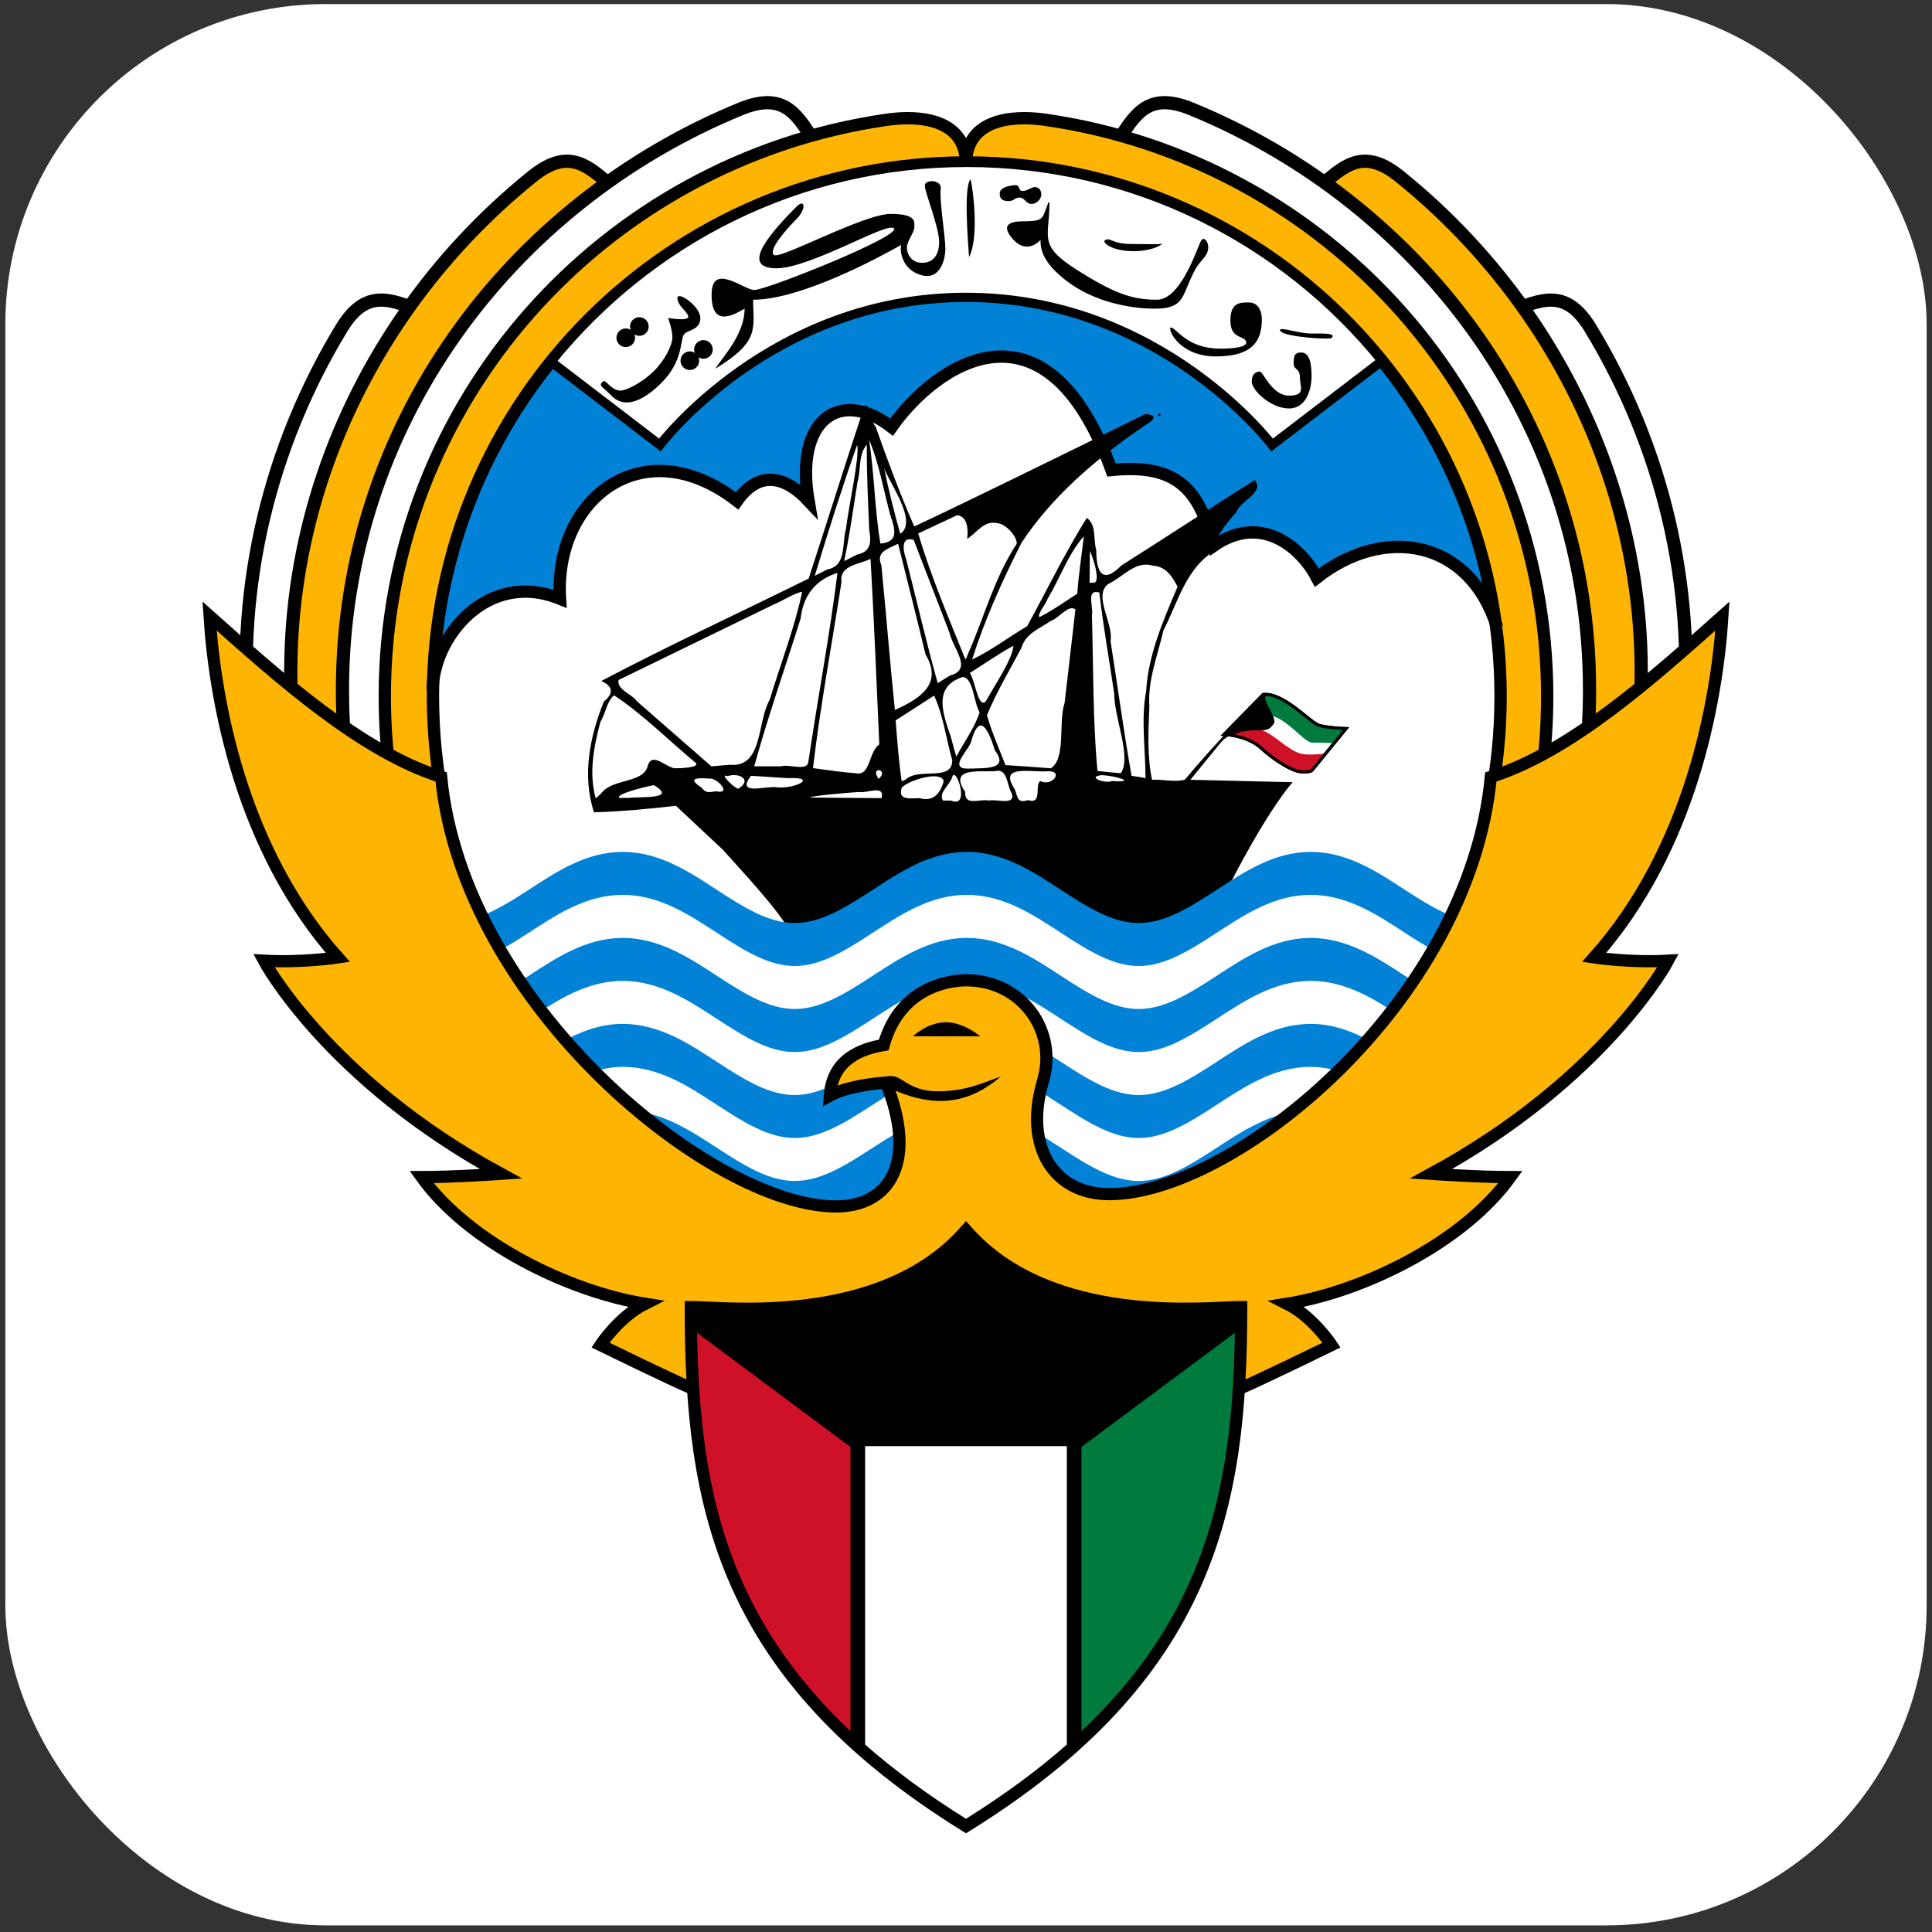 <svg width="181" height="181" viewBox="0 0 181 181" fill="none" xmlns="http://www.w3.org/2000/svg">
<rect x="0" y="0" width="181" height="181" fill="#333333" stroke="none"/>
<rect x="0.5" y="0.38" width="180" height="180" rx="30" fill="white"/>
<g clip-path="url(#clip0_521_740)">
<path d="M142.09 28.943C144.798 27.873 146.897 27.284 149.008 30.762C155.769 41.901 158.846 54.897 157.702 67.673L149.43 64.201" fill="white"/>
<path d="M142.09 28.943C144.798 27.873 146.897 27.284 149.008 30.762C155.769 41.901 158.846 54.897 157.702 67.673L149.43 64.201" stroke="black" stroke-width="1.236" stroke-linejoin="round"/>
<path d="M124.012 17.178C126.196 15.251 127.969 13.984 131.136 16.538C149.352 31.227 158.429 55.582 151.355 79.353L145.315 72.536" fill="#FEB402"/>
<path d="M124.012 17.178C126.196 15.251 127.969 13.984 131.136 16.538C149.352 31.227 158.429 55.582 151.355 79.353L145.315 72.536" stroke="black" stroke-width="1.236" stroke-linejoin="round"/>
<path d="M104.977 12.852C106.52 10.383 107.858 8.663 111.622 10.207C133.271 19.092 148.916 39.847 148.916 64.648C148.916 67.373 148.729 70.053 148.368 72.679L142.33 70.478" fill="white"/>
<path d="M104.977 12.852C106.52 10.383 107.858 8.663 111.622 10.207C133.271 19.092 148.916 39.847 148.916 64.648C148.916 67.373 148.729 70.053 148.368 72.679L142.33 70.478" stroke="black" stroke-width="1.236" stroke-linejoin="round"/>
<path d="M90.499 15.374C90.499 11.258 94.609 10.743 97.926 11.22C124.452 15.033 144.949 37.678 144.949 65.23C144.949 67.771 144.775 70.271 144.438 72.72L137.802 73.771" fill="#FEB402"/>
<path d="M90.499 15.374C90.499 11.258 94.609 10.743 97.926 11.22C124.452 15.033 144.949 37.678 144.949 65.23C144.949 67.771 144.775 70.271 144.438 72.72L137.802 73.771" stroke="black" stroke-width="1.153" stroke-linejoin="round"/>
<path d="M38.908 28.943C36.2 27.873 34.101 27.284 31.991 30.762C25.23 41.901 22.152 54.897 23.296 67.673L31.568 64.201" fill="white"/>
<path d="M38.908 28.943C36.2 27.873 34.101 27.284 31.991 30.762C25.23 41.901 22.152 54.897 23.296 67.673L31.568 64.201" stroke="black" stroke-width="1.236" stroke-linejoin="round"/>
<path d="M56.987 17.178C54.803 15.251 53.03 13.984 49.863 16.538C31.647 31.227 22.57 55.582 29.644 79.353L35.684 72.536" fill="#FEB402"/>
<path d="M56.987 17.178C54.803 15.251 53.03 13.984 49.863 16.538C31.647 31.227 22.57 55.582 29.644 79.353L35.684 72.536" stroke="black" stroke-width="1.236" stroke-linejoin="round"/>
<path d="M76.023 12.852C74.479 10.383 73.141 8.663 69.377 10.207C47.728 19.092 32.083 39.847 32.083 64.648C32.083 67.373 32.27 70.053 32.631 72.679L38.669 70.478" fill="white"/>
<path d="M76.023 12.852C74.479 10.383 73.141 8.663 69.377 10.207C47.728 19.092 32.083 39.847 32.083 64.648C32.083 67.373 32.27 70.053 32.631 72.679L38.669 70.478" stroke="black" stroke-width="1.236" stroke-linejoin="round"/>
<path d="M90.5 15.374C90.5 11.258 86.39 10.743 83.073 11.22C56.547 15.033 36.05 37.678 36.05 65.23C36.05 67.771 36.224 70.271 36.561 72.72L43.197 73.771" fill="#FEB402"/>
<path d="M90.5 15.374C90.5 11.258 86.39 10.743 83.073 11.22C56.547 15.033 36.05 37.678 36.05 65.23C36.05 67.771 36.224 70.271 36.561 72.72L43.197 73.771" stroke="black" stroke-width="1.153" stroke-linejoin="round"/>
<path d="M90.815 15.216C63.65 15.216 41.56 36.929 40.861 63.927C40.899 63.547 40.914 63.169 41.005 62.784C41.158 62.14 41.38 61.493 41.672 60.866C41.964 60.239 42.325 59.634 42.743 59.065C43.162 58.496 43.643 57.967 44.175 57.498C44.707 57.029 45.289 56.619 45.922 56.292C46.238 56.128 46.564 55.989 46.903 55.868C47.242 55.748 47.597 55.644 47.956 55.571C48.316 55.499 48.685 55.455 49.064 55.436C49.443 55.417 49.829 55.423 50.225 55.463C50.622 55.503 51.028 55.576 51.441 55.679C51.854 55.783 52.274 55.921 52.702 56.094C52.665 55.502 52.66 54.921 52.693 54.356C52.724 53.791 52.794 53.243 52.891 52.708C52.987 52.174 53.113 51.658 53.269 51.16C53.425 50.661 53.606 50.177 53.818 49.719C54.029 49.261 54.267 48.825 54.529 48.413C54.792 48.001 55.084 47.613 55.394 47.252C55.703 46.891 56.032 46.558 56.384 46.252C56.737 45.947 57.109 45.668 57.501 45.424C57.892 45.179 58.309 44.963 58.734 44.785C59.16 44.606 59.593 44.469 60.049 44.361C60.504 44.254 60.981 44.177 61.462 44.145C61.943 44.114 62.428 44.123 62.93 44.172C63.432 44.222 63.95 44.316 64.47 44.452C64.989 44.587 65.513 44.766 66.045 44.992C66.578 45.218 67.116 45.489 67.657 45.811C68.198 46.133 68.75 46.505 69.296 46.928C69.56 46.555 69.823 46.234 70.097 45.973C70.371 45.712 70.654 45.51 70.934 45.352C71.215 45.194 71.496 45.082 71.781 45.019C72.066 44.955 72.35 44.942 72.636 44.965C72.923 44.987 73.216 45.044 73.501 45.145C73.786 45.245 74.066 45.381 74.347 45.55C74.628 45.719 74.902 45.923 75.175 46.153C75.449 46.383 75.722 46.646 75.986 46.928C75.822 45.973 75.75 45.086 75.752 44.281C75.753 43.475 75.83 42.749 75.977 42.102C76.123 41.453 76.335 40.882 76.607 40.4C76.743 40.158 76.894 39.941 77.057 39.742C77.221 39.544 77.4 39.366 77.588 39.211C77.777 39.057 77.98 38.925 78.192 38.815C78.403 38.705 78.618 38.618 78.849 38.554C79.081 38.49 79.329 38.454 79.578 38.437C79.828 38.42 80.079 38.424 80.344 38.455C80.872 38.516 81.426 38.673 82 38.932C82.575 39.191 83.174 39.549 83.774 40.013C84.293 39.276 84.903 38.522 85.593 37.798C86.283 37.074 87.049 36.376 87.871 35.763C88.282 35.456 88.704 35.177 89.141 34.916C89.577 34.656 90.025 34.416 90.482 34.214C90.939 34.012 91.406 33.85 91.878 33.719C92.35 33.588 92.827 33.496 93.309 33.449C93.792 33.401 94.28 33.392 94.768 33.44C95.256 33.488 95.747 33.59 96.236 33.746C96.724 33.901 97.211 34.109 97.694 34.385C98.178 34.661 98.661 35.003 99.135 35.412C99.609 35.82 100.071 36.299 100.531 36.852C100.99 37.405 101.441 38.033 101.881 38.743C102.321 39.453 102.753 40.241 103.169 41.12C103.584 42 103.98 42.967 104.366 44.028C105.138 43.951 105.85 43.929 106.5 43.947C107.15 43.966 107.742 44.032 108.283 44.145C108.824 44.259 109.314 44.416 109.76 44.623C110.205 44.829 110.603 45.08 110.966 45.379C111.329 45.678 111.662 46.024 111.957 46.414C112.251 46.804 112.51 47.24 112.749 47.72C112.988 48.2 113.201 48.727 113.397 49.296C113.594 49.864 113.77 50.477 113.937 51.133C114.516 50.734 115.083 50.443 115.63 50.241C116.177 50.039 116.705 49.925 117.215 49.89C117.725 49.855 118.216 49.898 118.682 49.998C119.149 50.099 119.597 50.26 120.015 50.466C120.433 50.672 120.822 50.924 121.186 51.205C121.549 51.485 121.881 51.789 122.185 52.114C122.489 52.439 122.766 52.784 123.004 53.122C123.243 53.461 123.449 53.791 123.617 54.113C124.401 53.495 125.206 52.975 126.03 52.555C126.854 52.135 127.697 51.821 128.533 51.601C128.951 51.49 129.369 51.399 129.784 51.34C130.2 51.28 130.608 51.25 131.018 51.24C131.428 51.231 131.833 51.244 132.233 51.285C132.634 51.327 133.034 51.4 133.422 51.493C133.81 51.586 134.185 51.699 134.556 51.844C134.928 51.989 135.294 52.16 135.646 52.357C135.998 52.554 136.335 52.774 136.663 53.023C136.992 53.272 137.316 53.55 137.618 53.852C137.92 54.153 138.201 54.479 138.473 54.833C138.745 55.187 139 55.569 139.238 55.977C139.477 56.384 139.703 56.821 139.905 57.282C140.047 57.609 140.16 57.964 140.283 58.318C136.905 33.989 116.069 15.216 90.815 15.216Z" fill="#0182D6"/>
<path fill-rule="evenodd" clip-rule="evenodd" d="M140.207 58.744C140.483 60.868 140.582 63.031 140.582 65.23C140.582 92.836 118.177 115.24 90.572 115.24C62.966 115.24 40.561 92.836 40.561 65.23C40.561 37.624 40.533 69.636 40.533 64.689C40.533 59.741 45.623 53.329 52.463 56.094C51.881 46.635 60.321 40.159 69.053 46.925C71.163 43.942 73.637 44.67 75.747 46.925C74.437 39.285 78.73 36.302 83.532 40.013C87.68 34.119 97.957 27.053 104.131 44.032C110.305 43.415 112.363 45.884 113.701 51.132C118.332 47.942 122.036 51.544 123.374 54.116C129.651 49.177 137.634 50.511 140.207 58.744Z" fill="white"/>
<path fill-rule="evenodd" clip-rule="evenodd" d="M118.336 65.069C120.214 64.837 122.735 67.693 123.558 67.95C124.381 68.207 126.105 68.259 126.105 68.259L122.889 72.195C122.889 72.195 122.606 72.375 121.834 72.298C121.063 72.221 119.468 71.294 118.156 70.085C116.844 68.876 114.683 68.799 114.683 68.799L118.336 65.069Z" fill="white" stroke="black" stroke-width="0.288"/>
<path fill-rule="evenodd" clip-rule="evenodd" d="M118.517 65.058C118.457 65.059 118.395 65.059 118.337 65.067L118.021 65.391L118.517 67.003C120.292 66.848 122.089 69.569 122.938 69.569C123.31 69.569 124.165 69.595 125 69.623L126.107 68.263C126.107 68.263 124.382 68.205 123.559 67.948C122.761 67.699 120.373 65.015 118.517 65.058Z" fill="#007A3D"/>
<path fill-rule="evenodd" clip-rule="evenodd" d="M116.329 67.516L115.348 68.128L114.682 68.803C114.682 68.803 116.845 68.873 118.157 70.082C119.469 71.291 121.059 72.22 121.831 72.297C122.603 72.374 122.893 72.198 122.893 72.198L124.199 70.595C123.357 70.686 122.482 70.739 121.939 70.622C120.627 70.339 119.208 68.566 117.896 68.308L116.329 67.516Z" fill="#CE1126"/>
<path fill-rule="evenodd" clip-rule="evenodd" d="M118.336 65.069C120.214 64.837 122.735 67.693 123.558 67.95C124.381 68.207 126.105 68.259 126.105 68.259L122.889 72.195C122.889 72.195 122.606 72.375 121.834 72.298C121.063 72.221 119.468 71.294 118.156 70.085C116.844 68.876 114.683 68.799 114.683 68.799L118.336 65.069Z" stroke="black" stroke-width="0.288"/>
<path d="M94.091 45.269C98.517 43.12 102.921 40.947 107.33 38.776C108.967 38.999 107.524 39.631 106.81 40.167C102.568 43.096 98.536 46.537 95.688 50.872C93.903 54.4 92.265 58.021 91.071 61.794C92.882 60.926 94.501 59.688 96.231 58.661C98.09 55.279 99.772 51.787 101.818 48.516C102.758 49.191 102.397 50.526 102.704 51.522C102.698 53.55 103.252 54.809 105.047 52.984C109.23 50.34 113.365 47.62 117.546 44.972C118.523 46.148 116.183 46.904 115.841 47.961C114.745 49.153 113.843 50.476 113.236 51.98C110.985 53.709 110.25 56.627 108.995 59.065C108.457 61.419 107.512 63.714 107.679 66.168C107.587 68.473 107.457 70.779 107.927 73.054C108.93 72.992 110.108 73.317 111.011 73.034C113.537 70.013 115.618 67.906 118.312 65.032C118.355 65.503 118.393 65.011 118.771 65.137C117.872 65.165 119.691 67.226 119.36 67.76C118.682 68.854 118.093 68.135 116.195 68.592C115.013 69.016 114.902 68.887 114.07 69.932C113.22 70.973 112.371 72.013 111.521 73.054C114.715 73.13 117.909 73.207 121.103 73.283C118.716 75.983 114.417 83.905 113.206 87.315C100.956 89.342 87.733 87.3 74.204 87.602C73.07 85.34 69.394 81.495 67.728 79.616C66.26 78.241 64.793 76.866 63.325 75.49C60.777 75.785 58.216 76.022 55.653 76.104C54.515 72.683 55.259 68.967 56.572 65.727C57.52 64.95 57.434 64.308 56.334 63.798C62.712 60.44 69.29 57.404 75.762 54.201C77.506 48.844 79.191 43.436 80.964 38.107C81.394 37.478 81.57 39.549 82.027 39.956C83.143 43.106 84.316 46.268 85.651 49.319C88.482 48.007 91.281 46.625 94.091 45.269ZM89.097 75.003C90.97 75.808 89.526 71.628 89.2 72.813C89.007 73.542 87.868 74.281 88.346 75.003C88.596 75.003 88.847 75.003 89.097 75.003ZM92.671 75.003C93.321 74.829 95.148 75.494 94.797 74.354C94.303 73.585 94.437 71.9 93.173 72.253C91.687 72.319 88.861 71.883 90.421 74.187C90.351 75.598 91.812 74.796 92.671 75.003ZM96.309 74.959C97.708 75.383 96.896 73.562 97.454 73.169C98.552 73.735 99.67 72.24 98.214 72.251C96.734 72.407 93.468 71.537 95.048 73.899C95.367 74.666 95.267 75.293 96.309 74.959ZM56.299 74.355C57.344 72.911 60.165 73.41 60.656 71.846C61.022 70.365 62.295 71.807 63.157 71.97C63.625 71.996 65.903 71.923 65.043 71.356C62.554 69.277 60.233 66.929 57.541 65.148C56.898 65.561 56.718 66.889 56.246 67.64C55.627 69.959 55.148 72.437 55.813 74.799C55.975 74.651 56.137 74.503 56.299 74.355ZM58.965 74.749C60.006 74.611 63.535 74.91 61.256 73.555C60.326 73.731 57.587 74.417 58.03 74.755C58.342 74.753 58.653 74.751 58.965 74.749ZM79.088 74.746C80.254 74.755 81.42 74.764 82.586 74.774C82.924 73.461 81.209 74.351 80.466 74.199C79.362 74.267 75.861 74.568 75.918 74.719C76.975 74.728 78.031 74.737 79.088 74.746ZM86.128 74.774C87.431 75.131 88.075 74.382 88.412 73.188C88.206 72.183 85.245 73.03 84.489 73.778C84.055 75.026 85.315 74.78 86.128 74.774ZM67.078 74.133C68.669 74.454 67.142 72.803 66.421 72.943C65.209 72.853 64.365 72.904 65.757 73.813C66.121 74.349 66.523 74.212 67.078 74.133ZM69.21 73.857C70.461 73.08 69.325 72.355 68.157 72.71C67.216 72.365 69.124 74.146 69.21 73.857ZM72.552 73.733C74.348 74.028 76.801 72.767 73.845 72.901C72.684 72.828 71.523 72.754 70.362 72.681C69.078 74.318 71.105 73.809 72.093 73.762C72.246 73.752 72.399 73.743 72.552 73.733ZM76.394 73.345C73.831 73.266 78.962 73.244 76.394 73.345V73.345ZM84.85 73.036C86.063 71.863 89.22 73.27 89.212 71.225C88.642 69.212 88.373 67.058 87.516 65.165C86.313 65.94 85.11 66.715 83.907 67.49C84.061 69.396 84.195 71.305 84.476 73.196C84.601 73.143 84.725 73.089 84.85 73.036ZM104.181 73.169C106.601 73.346 104.622 72.684 103.239 72.622C101.746 72.752 103.468 73.46 104.181 73.169ZM82.356 72.939C83.302 72.047 81.472 71.742 82.29 72.939H82.356ZM107.316 72.905C107.322 70.184 106.872 67.462 107.375 64.758C107.576 61.319 108.991 58.103 110.32 54.968C109.815 54.003 109.232 53.06 108.012 52.998C106.374 52.483 105.22 54.063 103.858 54.69C102.347 55.739 104.347 58.415 104.039 60.052C104.703 64.26 105.269 68.486 106.008 72.683C106.444 72.754 106.885 72.802 107.316 72.905ZM80.213 72.448C81.586 72.691 81.353 70.443 82.377 69.744C82.122 63.952 81.887 58.146 81.557 52.354C80.508 52.896 78.611 52.93 78.834 54.526C77.944 60.336 76.851 66.127 76.164 71.959C77.511 72.138 78.856 72.35 80.213 72.448ZM105.002 72.442C106.038 70.945 104.39 67.314 104.386 64.995C103.929 61.833 103.351 58.682 102.996 55.51C101.681 55.16 102.478 56.877 102.295 57.635C102.444 62.499 102.368 67.379 102.816 72.227C103.545 72.303 104.272 72.384 105.002 72.442ZM90.937 72.005C92.328 71.947 94.567 72.103 93.209 70.307C92.723 68.727 91.852 66.513 91.026 69.308C90.944 70.109 89.11 71.636 90.238 71.98L90.563 72.002L90.937 72.005ZM98.453 71.979C99.905 71.024 99.124 67.626 99.742 65.833C100.082 62.919 100.415 60.003 100.752 57.089C100.075 56.591 99.198 57.945 98.443 58.167C97.407 58.889 96.087 59.346 95.703 60.674C94.598 62.771 93.366 64.812 92.461 67.006C92.916 68.605 93.603 70.126 94.194 71.678C95.614 71.776 97.035 71.859 98.453 71.979ZM68.367 71.648C71.511 71.944 70.909 67.605 72.115 65.549C73.125 62.188 74.438 58.853 75.153 55.44C74.398 55.561 73.353 56.281 72.487 56.632C67.642 58.99 62.798 61.347 57.953 63.705C57.762 64.622 59.215 65.02 59.7 65.724C62.016 67.747 64.332 69.771 66.647 71.794C67.221 71.745 67.794 71.697 68.367 71.648ZM73.183 71.793C73.945 71.554 75.613 72.297 75.734 71.373C76.594 65.465 77.727 59.589 78.458 53.668C76.416 54.32 75.256 55.758 75.006 57.948C73.557 62.56 71.941 67.142 70.66 71.793C71.501 71.793 72.342 71.793 73.183 71.793ZM89.602 70.876C90.309 69.525 91.336 68.143 91.774 66.74C91.221 65.792 91.162 63.392 90.164 63.433C87.401 64.346 88.318 66.813 89.085 69.049C89.255 69.658 89.393 70.278 89.602 70.876ZM83.84 66.518C86.195 65.448 88.355 64.084 86.712 61.315C85.878 57.851 84.998 54.398 84.139 50.941C83.241 51.4 82.016 51.68 82.568 52.936C83.016 57.46 83.372 62.011 83.84 66.518ZM92.35 65.716C93.217 64.134 94.856 61.765 94.944 60.497C93.535 61.267 92.218 62.188 90.863 63.047C91.36 63.758 91.627 66.397 92.35 65.716ZM89.008 63.285C91.206 62.718 89.231 60.676 88.956 59.283C87.843 56.38 86.717 53.481 85.597 50.58C84.34 50.198 84.618 51.681 84.906 52.424C85.885 56.283 86.783 60.165 87.847 63.999C88.234 63.761 88.621 63.523 89.008 63.285ZM90.754 61.114C92.23 57.713 93.194 54.074 95.247 50.95C95.324 50.281 94.203 49.036 93.403 49.013C92.198 48.723 91.514 49.916 90.612 50.487C90.714 49.623 90.669 48.361 89.658 48.271C88.447 48.84 87.236 49.409 86.025 49.978C87.198 53.961 88.862 57.849 90.416 61.712C90.493 61.956 90.682 61.16 90.754 61.114ZM108.614 38.999C108.203 38.706 109.026 38.706 108.614 38.999V38.999ZM97.404 57.804C98.64 57.186 99.758 56.359 100.926 55.625C101.046 53.821 101.334 52.032 101.541 50.236C100.096 51.86 99.296 54.191 98.134 56.118C98.019 56.558 97.077 57.651 97.404 57.804ZM102.437 54.593C103.309 54.627 102.079 51.364 102.106 51.661C102.097 52.638 102.088 53.616 102.079 54.593C102.198 54.593 102.317 54.593 102.437 54.593ZM77.504 53.35C79.336 53.017 78.86 50.94 79.251 49.557C79.553 47.206 80.554 42.704 80.301 41.677C78.869 45.73 77.584 49.835 76.33 53.945C76.721 53.747 77.113 53.548 77.504 53.35ZM80.298 51.953C81.553 51.716 81.652 50.803 81.438 49.706C81.325 47.025 81.188 44.343 81.21 41.659C80.388 42.575 80.675 44.018 80.336 45.163C79.931 47.633 79.611 50.12 79.086 52.567C79.49 52.362 79.894 52.158 80.298 51.953ZM82.482 50.924C84.249 50.785 83.837 49.529 83.435 48.347C82.774 45.964 82.379 43.445 81.418 41.195C81.922 44.409 81.941 47.773 82.482 50.924ZM84.338 50.007C86.128 48.83 82.989 44.826 82.802 43.696C83.221 45.819 83.761 47.922 84.338 50.007Z" fill="black"/>
<path fill-rule="evenodd" clip-rule="evenodd" d="M45.114 85.819C45.51 86.669 45.89 87.53 46.335 88.358C46.548 88.755 46.798 89.13 47.021 89.522C48.469 88.837 49.805 87.949 51.077 87.121C53.637 85.455 55.927 84.037 58.341 84.037C60.754 84.037 63.044 85.455 65.605 87.121C68.165 88.787 70.995 90.704 74.455 90.704C77.916 90.704 80.754 88.787 83.315 87.121C85.875 85.455 88.165 84.037 90.579 84.037C92.992 84.037 95.274 85.455 97.834 87.121C100.394 88.787 103.224 90.704 106.684 90.704C110.145 90.704 112.975 88.787 115.535 87.121C118.095 85.455 120.386 84.037 122.799 84.037C125.212 84.037 127.503 85.455 130.063 87.121C131.324 87.942 132.648 88.821 134.083 89.503C134.336 89.056 134.618 88.629 134.858 88.174C135.264 87.402 135.608 86.595 135.972 85.801C134.574 85.231 133.166 84.372 131.658 83.391C129.098 81.724 126.259 79.808 122.799 79.808C119.338 79.808 116.508 81.724 113.948 83.391C111.388 85.057 109.097 86.475 106.684 86.475C104.271 86.475 101.989 85.057 99.429 83.391C96.869 81.724 94.039 79.808 90.579 79.808C87.118 79.808 84.279 81.724 81.719 83.391C79.159 85.057 76.868 86.475 74.455 86.475C72.042 86.475 69.76 85.057 67.2 83.391C64.64 81.724 61.801 79.808 58.341 79.808C54.88 79.808 52.05 81.724 49.49 83.391C47.962 84.385 46.53 85.25 45.114 85.819Z" fill="#0182D6"/>
<path fill-rule="evenodd" clip-rule="evenodd" d="M46.753 89.069C47.302 90.054 47.864 91.031 48.473 91.978C48.597 92.171 48.739 92.35 48.865 92.541C49.627 92.086 50.363 91.62 51.076 91.156C53.636 89.49 55.927 88.072 58.34 88.072C60.753 88.072 63.044 89.49 65.604 91.156C68.164 92.823 70.994 94.73 74.454 94.73C77.915 94.73 80.754 92.823 83.314 91.156C85.874 89.49 88.165 88.072 90.578 88.072C92.991 88.072 95.273 89.49 97.833 91.156C100.393 92.823 103.223 94.73 106.683 94.73C110.144 94.73 112.974 92.823 115.534 91.156C118.094 89.49 120.385 88.072 122.798 88.072C125.211 88.072 127.502 89.49 130.062 91.156C130.764 91.613 131.496 92.073 132.246 92.523C132.429 92.245 132.629 91.983 132.807 91.701C133.352 90.839 133.854 89.948 134.349 89.051C133.473 88.567 132.588 88.022 131.658 87.416C129.097 85.75 126.258 83.834 122.798 83.834C119.338 83.834 116.508 85.75 113.948 87.416C111.387 89.083 109.097 90.501 106.683 90.501C104.27 90.501 101.989 89.083 99.428 87.416C96.868 85.75 94.038 83.834 90.578 83.834C87.117 83.834 84.278 85.75 81.718 87.416C79.158 89.083 76.867 90.501 74.454 90.501C72.041 90.501 69.759 89.083 67.199 87.416C64.639 85.75 61.8 83.834 58.34 83.834C54.879 83.834 52.049 85.75 49.489 87.416C48.546 88.031 47.641 88.581 46.753 89.069Z" fill="white"/>
<path fill-rule="evenodd" clip-rule="evenodd" d="M48.527 92.052C49.254 93.178 50.012 94.282 50.809 95.348C50.896 95.292 50.99 95.238 51.076 95.182C53.637 93.516 55.927 92.098 58.34 92.098C60.754 92.098 63.044 93.516 65.605 95.182C68.165 96.849 70.995 98.756 74.455 98.756C77.915 98.756 80.754 96.849 83.314 95.182C85.875 93.516 88.165 92.098 90.579 92.098C92.992 92.098 95.273 93.516 97.834 95.182C100.394 96.849 103.224 98.756 106.684 98.756C110.145 98.756 112.975 96.849 115.535 95.182C118.095 93.516 120.386 92.098 122.799 92.098C125.212 92.098 127.503 93.516 130.063 95.182C130.138 95.231 130.219 95.281 130.295 95.33C130.368 95.233 130.445 95.142 130.517 95.044C131.238 94.072 131.925 93.061 132.585 92.033C132.276 91.837 131.975 91.649 131.658 91.442C129.098 89.776 126.259 87.869 122.799 87.869C119.338 87.869 116.508 89.776 113.948 91.442C111.388 93.109 109.097 94.527 106.684 94.527C104.271 94.527 101.989 93.109 99.429 91.442C96.869 89.776 94.039 87.869 90.579 87.869C87.118 87.869 84.279 89.776 81.719 91.442C79.159 93.109 76.868 94.527 74.455 94.527C72.042 94.527 69.76 93.109 67.2 91.442C64.64 89.776 61.801 87.869 58.34 87.869C54.88 87.869 52.05 89.776 49.49 91.442C49.162 91.656 48.847 91.849 48.527 92.052Z" fill="#0182D6"/>
<path fill-rule="evenodd" clip-rule="evenodd" d="M50.471 94.85C50.607 95.036 50.725 95.238 50.863 95.422C51.535 96.319 52.244 97.177 52.957 98.026C54.794 96.924 56.531 96.124 58.341 96.124C60.754 96.124 63.045 97.542 65.605 99.208C68.165 100.875 70.995 102.791 74.455 102.791C75.733 102.791 76.904 102.474 78.029 102.061C78.124 101.767 78.225 101.478 78.359 101.23C78.522 100.931 78.711 100.664 78.921 100.427C79.13 100.19 79.355 99.982 79.598 99.799C80.085 99.433 80.627 99.165 81.176 98.968C81.724 98.771 82.28 98.645 82.789 98.553C82.993 97.801 83.248 97.141 83.547 96.558C83.845 95.975 84.182 95.47 84.545 95.034C84.907 94.599 85.298 94.236 85.695 93.926C86.092 93.617 86.496 93.365 86.898 93.16C87.299 92.956 87.699 92.792 88.074 92.671C88.45 92.549 88.806 92.471 89.126 92.412C89.766 92.293 90.262 92.273 90.499 92.273C91.157 92.273 91.786 92.35 92.379 92.495C92.972 92.64 93.53 92.853 94.046 93.123C94.562 93.393 95.035 93.718 95.463 94.093C95.892 94.467 96.274 94.888 96.604 95.348C96.934 95.808 97.213 96.31 97.433 96.835C97.653 97.361 97.814 97.908 97.914 98.479C97.96 98.742 97.949 99.022 97.968 99.291C100.494 100.937 103.282 102.791 106.685 102.791C110.145 102.791 112.975 100.875 115.535 99.208C118.095 97.542 120.386 96.124 122.799 96.124C124.6 96.124 126.329 96.915 128.156 98.008C128.969 97.051 129.759 96.068 130.518 95.044C130.567 94.978 130.612 94.907 130.66 94.841C128.357 93.36 125.823 91.895 122.799 91.895C119.339 91.895 116.509 93.811 113.949 95.478C111.388 97.144 109.098 98.562 106.685 98.562C104.271 98.562 101.99 97.144 99.429 95.478C96.869 93.811 94.039 91.895 90.579 91.895C87.118 91.895 84.28 93.811 81.719 95.478C79.159 97.144 76.868 98.562 74.455 98.562C72.042 98.562 69.76 97.144 67.2 95.478C64.64 93.811 61.801 91.895 58.341 91.895C55.311 91.895 52.778 93.366 50.471 94.85Z" fill="white"/>
<path fill-rule="evenodd" clip-rule="evenodd" d="M97.913 98.534C98.006 99.088 98.051 99.664 98.02 100.242C97.989 100.839 97.891 101.44 97.717 102.043C97.619 102.385 97.584 102.7 97.512 103.031C97.621 103.101 97.724 103.163 97.833 103.234C100.393 104.901 103.223 106.817 106.684 106.817C110.144 106.817 112.974 104.901 115.534 103.234C118.094 101.568 120.385 100.15 122.798 100.15C123.751 100.15 124.685 100.417 125.624 100.787C126.441 99.944 127.25 99.076 128.03 98.165C128.189 97.98 128.337 97.78 128.494 97.592C126.768 96.659 124.908 95.921 122.798 95.921C119.338 95.921 116.508 97.837 113.948 99.504C111.387 101.17 109.097 102.588 106.684 102.588C104.27 102.588 101.989 101.17 99.428 99.504C98.938 99.185 98.426 98.856 97.913 98.534Z" fill="#0182D6"/>
<path fill-rule="evenodd" clip-rule="evenodd" d="M52.618 97.611C52.902 97.956 53.174 98.317 53.464 98.654C54.11 99.403 54.782 100.108 55.452 100.815C56.412 100.43 57.365 100.15 58.34 100.15C60.753 100.15 63.044 101.568 65.604 103.234C68.164 104.901 70.994 106.817 74.454 106.817C77.915 106.817 80.754 104.901 83.314 103.234C83.234 102.893 83.11 102.532 82.993 102.191C82.728 101.264 80.125 101.774 77.957 102.237C78.026 101.989 78.128 101.778 78.225 101.563C76.963 102.18 75.727 102.588 74.454 102.588C72.041 102.588 69.759 101.17 67.199 99.504C64.639 97.837 61.8 95.921 58.34 95.921C56.217 95.921 54.352 96.669 52.618 97.611Z" fill="#0182D6"/>
<path fill-rule="evenodd" clip-rule="evenodd" d="M97.646 102.394C97.471 103.061 97.319 103.719 97.245 104.342C97.157 105.078 97.138 105.783 97.182 106.448C97.193 106.609 97.244 106.743 97.263 106.9C97.454 107.023 97.639 107.134 97.833 107.26C100.393 108.927 103.223 110.843 106.684 110.843C110.144 110.843 112.974 108.927 115.534 107.26C117.766 105.807 119.798 104.605 121.88 104.305C122.127 104.094 122.375 103.905 122.62 103.687C123.554 102.856 124.479 101.976 125.383 101.055C125.556 100.878 125.719 100.681 125.891 100.501C124.91 100.186 123.893 99.947 122.798 99.947C119.338 99.947 116.508 101.863 113.948 103.53C111.387 105.196 109.097 106.614 106.684 106.614C104.27 106.614 101.989 105.196 99.428 103.53C98.852 103.155 98.253 102.769 97.646 102.394Z" fill="white"/>
<path fill-rule="evenodd" clip-rule="evenodd" d="M55.185 100.529C55.534 100.901 55.873 101.295 56.228 101.655C57.127 102.57 58.046 103.436 58.973 104.268C61.156 104.488 63.27 105.741 65.604 107.26C68.164 108.927 70.994 110.843 74.455 110.843C77.915 110.843 80.754 108.927 83.314 107.26C83.604 107.072 83.878 106.905 84.161 106.725C84.095 106.126 84.011 105.521 83.849 104.859C83.677 104.155 83.422 103.396 83.136 102.625C82.658 102.926 82.177 103.231 81.719 103.53C79.159 105.196 76.868 106.614 74.455 106.614C72.042 106.614 69.76 105.196 67.2 103.53C64.639 101.863 61.801 99.947 58.34 99.947C57.218 99.947 56.188 100.2 55.185 100.529Z" fill="white"/>
<path fill-rule="evenodd" clip-rule="evenodd" d="M97.191 106.161C97.195 106.253 97.176 106.357 97.182 106.447C97.227 107.112 97.335 107.731 97.503 108.313C97.671 108.894 97.898 109.432 98.18 109.919C98.462 110.407 98.8 110.848 99.187 111.231C99.575 111.613 100.014 111.943 100.498 112.209C100.981 112.476 101.513 112.68 102.084 112.819C102.655 112.958 103.262 113.031 103.911 113.031C104.637 113.031 105.41 112.959 106.211 112.819C107.011 112.678 107.838 112.465 108.697 112.191C109.557 111.917 110.449 111.584 111.353 111.184C112.258 110.785 113.182 110.327 114.116 109.809C115.051 109.29 115.993 108.712 116.942 108.082C117.891 107.452 118.845 106.766 119.794 106.032C120.608 105.402 121.414 104.721 122.218 104.019C119.023 104.219 116.361 105.984 113.947 107.556C111.387 109.222 109.096 110.64 106.683 110.64C104.27 110.64 101.988 109.222 99.428 107.556C98.71 107.088 97.959 106.62 97.191 106.161Z" fill="#0182D6"/>
<path fill-rule="evenodd" clip-rule="evenodd" d="M58.706 104.01C58.84 104.132 58.972 104.268 59.107 104.388C60.078 105.256 61.054 106.085 62.039 106.854C63.024 107.623 64.016 108.334 64.998 108.996C65.98 109.658 66.959 110.269 67.921 110.815C68.884 111.361 69.828 111.843 70.756 112.265C71.684 112.687 72.589 113.046 73.465 113.336C74.342 113.626 75.196 113.852 76.006 114.001C76.68 114.125 77.305 114.164 77.922 114.186C79.888 113.484 81.669 112.366 83.314 111.295C83.439 111.214 83.556 111.144 83.68 111.065C83.687 111.048 83.699 111.035 83.706 111.018C83.929 110.501 84.088 109.923 84.179 109.292C84.269 108.66 84.294 107.972 84.241 107.233C84.216 106.881 84.113 106.48 84.054 106.106C83.25 106.581 82.467 107.069 81.719 107.556C79.159 109.222 76.868 110.64 74.455 110.64C72.042 110.64 69.76 109.222 67.2 107.556C64.731 105.949 61.999 104.14 58.706 104.01Z" fill="#0182D6"/>
<path d="M140.583 65.23C140.583 92.85 118.192 115.24 90.572 115.24C62.952 115.24 40.562 92.85 40.562 65.23C40.562 37.61 62.952 15.219 90.572 15.219C118.192 15.219 140.583 37.61 140.583 65.23Z" stroke="black" stroke-width="1.153" stroke-linejoin="round"/>
<path fill-rule="evenodd" clip-rule="evenodd" d="M116.139 130.089C117.972 129.325 124.746 126.014 124.746 126.014C124.746 126.014 123.015 123.366 120.57 122.143C127.599 121.023 137.021 116.49 141.504 110.276C138.448 110.276 134.067 109.97 134.067 109.97C150.366 101.108 156.274 90.004 156.274 90.004C152.709 90.208 149.347 89.699 149.347 89.699C158.414 79.512 160.858 65.658 161.368 57.712C154.746 63.62 147.106 70.446 139.67 72.789C137.633 94.079 115.53 111.874 103.917 111.874C98.721 111.874 95.886 107.412 97.718 101.269C99.107 96.612 95.77 91.838 90.5 91.838C89.552 91.838 84.42 92.093 82.79 97.899C80.752 98.255 78.002 99.172 77.747 102.636C78.766 102.075 80.6 101.617 82.993 101.413C85.948 108.646 83.503 113.026 78.308 113.026C66.695 113.026 43.367 94.079 41.33 72.789C33.893 70.446 26.253 63.62 19.632 57.712C20.141 65.658 22.586 79.512 31.652 89.699C31.652 89.699 28.291 90.208 24.725 90.004C24.725 90.004 30.634 101.108 46.932 109.97C46.932 109.97 42.552 110.276 39.496 110.276C43.978 116.49 53.401 121.023 60.43 122.143C57.985 123.366 56.253 126.014 56.253 126.014C56.253 126.014 63.027 129.325 64.861 130.089" fill="#FEB402"/>
<path d="M116.139 130.089C117.972 129.325 124.746 126.014 124.746 126.014C124.746 126.014 123.015 123.366 120.57 122.143C127.599 121.023 137.021 116.49 141.504 110.276C138.448 110.276 134.067 109.97 134.067 109.97C150.366 101.108 156.274 90.004 156.274 90.004C152.709 90.208 149.347 89.699 149.347 89.699C158.414 79.512 160.858 65.658 161.368 57.712C154.746 63.62 147.106 70.446 139.67 72.789C137.633 94.079 115.53 111.874 103.917 111.874C98.721 111.874 95.886 107.412 97.718 101.269C99.107 96.612 95.77 91.838 90.5 91.838C89.552 91.838 84.42 92.093 82.79 97.899C80.752 98.255 78.002 99.172 77.747 102.636C78.766 102.075 80.6 101.617 82.993 101.413C85.948 108.646 83.503 113.026 78.308 113.026C66.695 113.026 43.367 94.079 41.33 72.789C33.893 70.446 26.253 63.62 19.632 57.712C20.141 65.658 22.586 79.512 31.652 89.699C31.652 89.699 28.291 90.208 24.725 90.004C24.725 90.004 30.634 101.108 46.932 109.97C46.932 109.97 42.552 110.276 39.496 110.276C43.978 116.49 53.401 121.023 60.43 122.143C57.985 123.366 56.253 126.014 56.253 126.014C56.253 126.014 63.027 129.325 64.861 130.089" stroke="black" stroke-width="1.141"/>
<path fill-rule="evenodd" clip-rule="evenodd" d="M90.503 114.399L90.289 114.64L89.968 114.997C86.174 119.294 80.657 121.041 75.689 121.691C70.72 122.34 66.434 121.887 64.859 121.887H64.431H64.146V122.172V122.6C64.146 131.913 64.899 140.593 68.54 148.734C72.182 156.875 78.707 164.432 90.12 171.517L90.351 171.659L90.503 171.757L90.654 171.659L90.877 171.517C102.29 164.432 108.815 156.875 112.457 148.734C116.098 140.593 116.851 131.913 116.851 122.6V122.172V121.887H116.566H116.138C114.563 121.887 110.277 122.34 105.308 121.691C100.34 121.041 94.832 119.295 91.038 114.997L90.717 114.64L90.503 114.399Z" fill="black"/>
<path fill-rule="evenodd" clip-rule="evenodd" d="M65.309 124.862C65.433 133.24 66.329 141.004 69.578 148.269C71.739 153.1 74.946 157.723 79.677 162.183V135.558L65.309 124.862Z" fill="#CE1126"/>
<path fill-rule="evenodd" clip-rule="evenodd" d="M81.049 135.478V163.44C83.728 165.802 86.854 168.114 90.498 170.392C94.143 168.114 97.266 165.802 99.946 163.44V135.478H81.049Z" fill="white"/>
<path fill-rule="evenodd" clip-rule="evenodd" d="M115.687 124.862L101.319 135.558V162.183C106.051 157.724 109.266 153.1 111.427 148.269C114.676 141.004 115.563 133.24 115.687 124.862Z" fill="#007A3D"/>
<path fill-rule="evenodd" clip-rule="evenodd" d="M83.248 100.836C84.509 100.583 84.941 102.24 87.876 102.24C90.811 102.24 92.666 101.16 93.747 100.872C91.748 102.528 88.686 104.383 83.536 102.024M88.65 95.775C90.307 95.775 91.838 97.09 91.838 97.09H85.535C85.535 97.09 86.874 95.757 88.65 95.775Z" fill="black"/>
<path fill-rule="evenodd" clip-rule="evenodd" d="M90.57 15.216C74.831 15.216 60.789 22.503 51.619 33.881L61.821 41.687C61.821 41.687 72.247 27.857 90.498 27.857C108.75 27.857 119.176 41.687 119.176 41.687L129.476 33.809C120.306 22.47 106.278 15.216 90.57 15.216Z" fill="white" stroke="black" stroke-width="0.864"/>
<path d="M40.533 64.689C40.533 59.741 45.623 53.329 52.463 56.094C51.881 46.635 60.321 40.159 69.053 46.925C71.163 43.942 73.637 44.67 75.747 46.925C74.437 39.285 78.73 36.302 83.532 40.013C87.68 34.119 97.957 27.053 104.131 44.032C110.305 43.415 112.363 45.884 113.701 51.132C118.332 47.942 122.036 51.544 123.374 54.116C129.651 49.177 137.677 50.515 140.25 58.747" stroke="black" stroke-width="1.153"/>
<path d="M59.498 31.645C59.498 32.127 59.107 32.518 58.625 32.518C58.143 32.518 57.752 32.127 57.752 31.645C57.752 31.163 58.143 30.772 58.625 30.772C59.107 30.772 59.498 31.163 59.498 31.645ZM60.772 30.59C60.772 31.072 60.381 31.463 59.899 31.463C59.417 31.463 59.026 31.072 59.026 30.59C59.026 30.108 59.417 29.717 59.899 29.717C60.381 29.717 60.772 30.108 60.772 30.59ZM65.501 33.792C65.501 34.274 65.11 34.665 64.628 34.665C64.146 34.665 63.755 34.274 63.755 33.792C63.755 33.31 64.146 32.919 64.628 32.919C65.11 32.919 65.501 33.31 65.501 33.792ZM66.775 32.737C66.775 33.219 66.383 33.61 65.902 33.61C65.42 33.61 65.028 33.219 65.028 32.737C65.028 32.255 65.42 31.864 65.902 31.864C66.383 31.864 66.775 32.255 66.775 32.737ZM56.515 35.72C56.77 35.538 57.243 36.593 58.152 36.593C58.631 36.593 60.129 35.889 61.268 34.759C62.292 33.742 62.991 32.332 62.991 31.609C62.991 30.845 62.591 29.79 62.591 29.79C62.591 29.79 64.483 30.117 64.483 29.681C64.483 29.244 63.464 28.662 63.464 27.934C63.464 27.207 65.611 28.698 65.611 29.79C65.611 30.881 64.555 30.881 64.119 31.282C63.682 31.682 64.119 33.792 61.863 35.975C59.608 38.158 58.152 37.976 57.279 37.066C56.406 36.157 56.006 36.157 56.515 35.72ZM66.993 34.556C67.793 33.355 69.758 31.282 69.758 28.917C68.683 29.537 66.666 30.699 66.666 27.607C66.666 24.515 69.685 27.17 70.668 27.17C71.795 27.17 84.201 22.223 83.765 21.422C83.328 20.622 75.979 25.133 72.741 25.133C69.503 25.133 71.704 22.277 74.633 19.348C75.415 18.566 75.579 19.567 74.597 20.549C73.614 21.531 71.904 23.496 72.523 23.896C73.141 24.296 80.927 20.04 83.437 20.04C85.948 20.04 85.657 20.84 85.657 21.313C85.657 21.786 84.966 22.55 84.966 23.205C84.966 23.86 85.438 24.624 86.384 24.624C87.33 24.624 87.985 24.005 87.985 22.659C87.985 21.313 86.675 18.075 86.639 17.42C86.603 16.765 88.276 16.802 88.131 17.711C87.985 18.621 88.567 22.223 88.567 23.277C88.567 24.333 88.075 26.251 86.348 25.788C84.621 25.325 84.274 23.714 84.42 22.95C82.237 24.187 74.997 28.08 70.558 28.08C70.558 30.772 71.25 31.973 66.993 34.556ZM90.932 16.802C90.241 17.456 90.714 23.023 90.787 24.078C91.696 22.404 91.223 18.002 90.932 16.802ZM98.317 19.057C98.317 22.259 97.226 22.95 100.828 25.242C104.43 27.534 106.103 28.08 108.395 28.08C110.687 28.08 112.215 23.023 112.543 22.514C112.87 22.004 113.598 23.096 112.906 24.005C112.215 24.915 112.179 24.696 111.451 26.334C110.724 27.971 110.687 28.917 108.177 28.917C105.667 28.917 102.392 28.189 99.991 26.37C97.59 24.551 97.481 23.277 97.481 22.477C96.753 23.241 95.771 23.423 94.861 22.368C93.952 21.313 94.206 20.731 95.88 20.731C97.553 20.731 97.626 20.512 97.917 19.785C98.208 19.057 98.245 18.694 98.317 19.057ZM93.661 18.075C93.697 17.529 94.716 17.347 95.152 17.347C95.589 17.347 95.371 17.893 95.807 17.893C96.244 17.893 96.608 17.529 96.935 17.529C97.262 17.529 97.553 17.748 97.553 18.221C97.553 18.694 97.044 19.166 96.535 19.094C96.025 19.021 96.025 18.512 95.516 18.512C95.007 18.512 95.043 18.839 94.497 18.839C93.952 18.839 93.624 18.657 93.661 18.075ZM105.994 22.859C107.577 22.859 108.431 22.914 108.777 22.841C109.123 22.768 108.068 23.569 106.067 23.532C104.066 23.496 103.102 22.641 103.593 22.459C104.084 22.277 104.229 22.859 105.994 22.859ZM118.218 29.863C118.218 31.791 117.527 33.392 113.889 33.392C110.251 33.392 109.196 30.445 109.778 30.699C110.36 30.954 111.378 32.664 114.325 32.664C116.144 32.664 117.018 32.373 116.69 31.9C116.363 31.427 115.271 31.682 115.271 30.008C115.271 28.335 116.181 28.335 116.981 28.335C117.782 28.335 118.182 28.953 118.218 29.863ZM121.929 33.028C122.766 33.028 122.875 34.301 122.875 35.283C122.875 36.266 122.475 38.267 120.765 38.267C119.055 38.267 117.272 36.557 117.272 35.756C117.272 34.956 117.745 34.81 118.036 34.81C118.327 34.81 119.164 37.066 120.765 37.066C122.366 37.066 121.783 36.229 121.783 35.356C121.783 34.483 121.201 34.665 121.201 34.083C121.201 33.501 121.201 32.991 121.929 33.028ZM124.767 31.645C124.767 31.864 120.328 31.573 119.964 31.027C119.601 30.481 121.565 31.245 122.839 31.245C124.112 31.245 125.167 31.209 124.767 31.645Z" fill="black"/>
</g>
<defs>
<clipPath id="clip0_521_740">
<rect width="145.216" height="164.232" fill="white" transform="translate(17.892 8.264)"/>
</clipPath>
</defs>
</svg>
